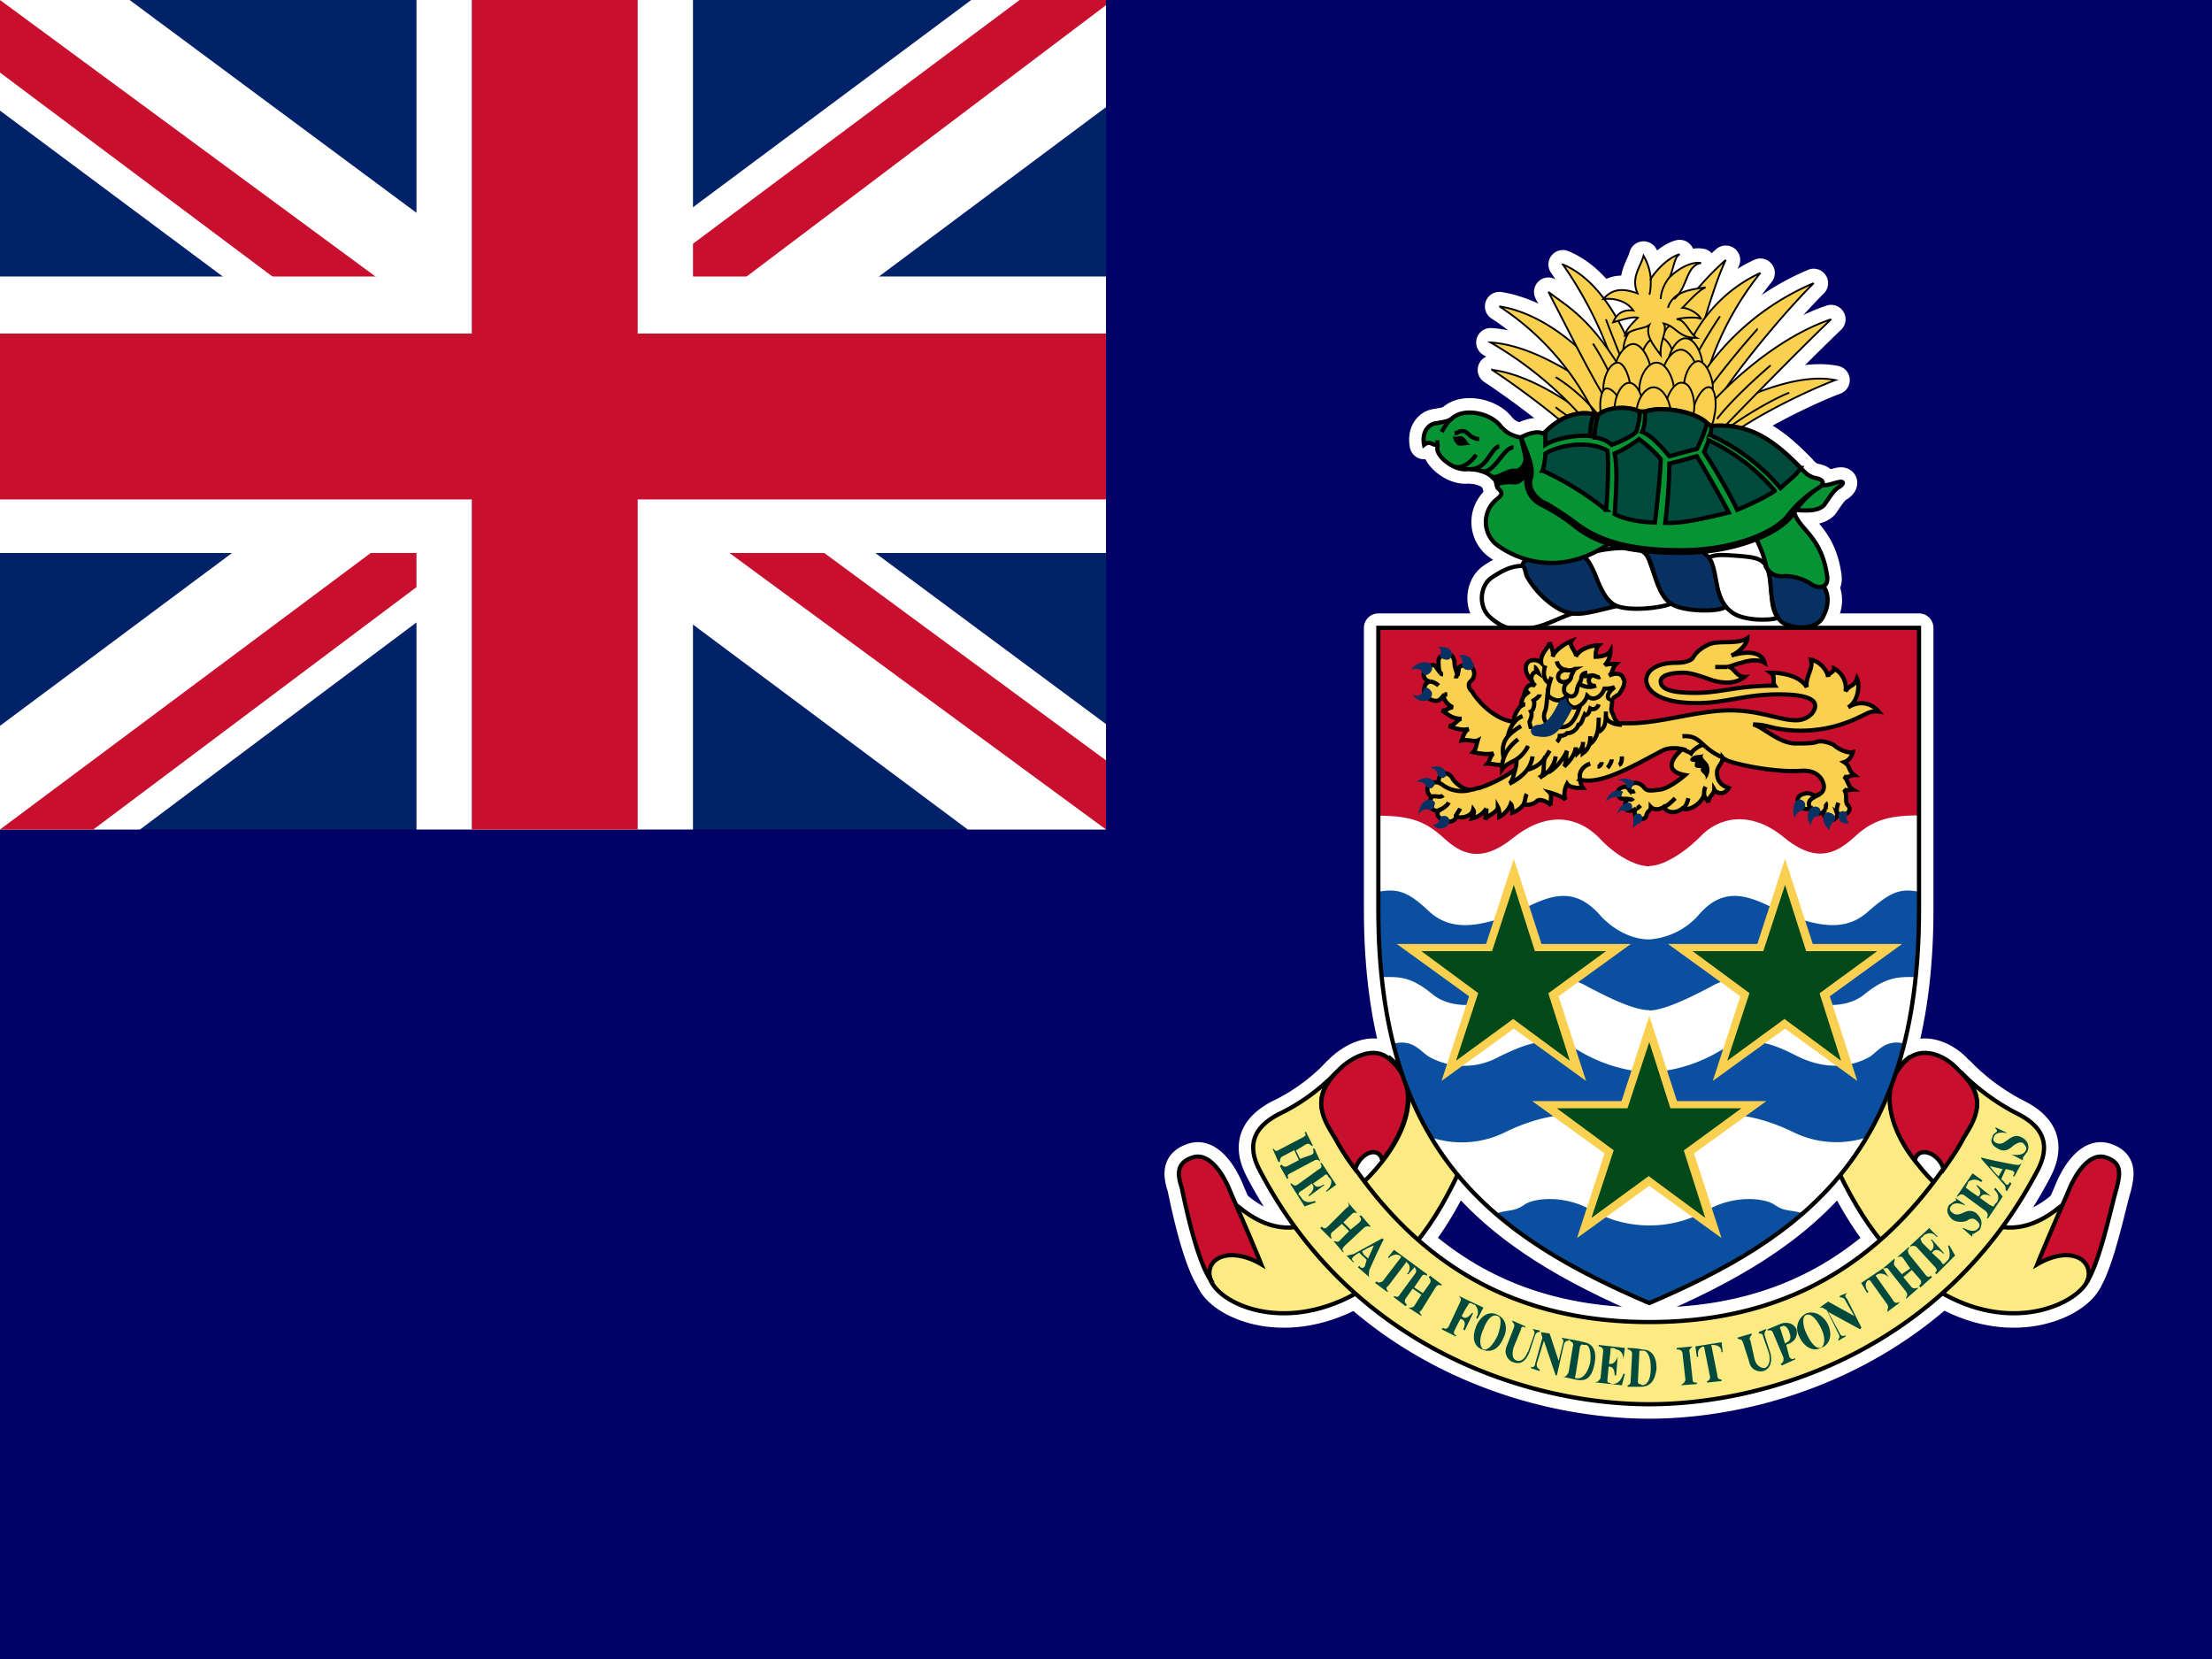 <svg xmlns="http://www.w3.org/2000/svg" xmlns:xlink="http://www.w3.org/1999/xlink" id="flag-icons-ky" viewBox="0 0 640 480">
  <path fill="#006" d="M0 0h640v480H0z"/>
  <path fill="#012169" d="M0 0h320v240H0z"/>
  <path fill="#fff" d="m37.5 0 122 90.5L281 0h39v31l-120 89.5 120 89V240h-40l-120-89.5L40.5 240H0v-30l119.5-89L0 32V0z"/>
  <path fill="#c8102e" d="M212 140.5 320 220v20l-135.5-99.5zm-92 10 3 17.5-96 72H0zM320 0v1.5l-124.5 94 1-22L295 0zM0 0l119.5 88h-30L0 21z"/>
  <path fill="#fff" d="M120.5 0v240h80V0zM0 80v80h320V80z"/>
  <path fill="#c8102e" d="M0 96.5v48h320v-48zM136.5 0v240h48V0z"/>
  <g stroke="#fff" stroke-linejoin="round" stroke-width="9.6" transform="translate(-306.8 -21.2)scale(.871)">
    <use xlink:href="#ky-a" width="100%" height="100%"/>
    <use xlink:href="#ky-b" width="100%" height="100%"/>
    <use xlink:href="#ky-c" width="100%" height="100%"/>
    <use xlink:href="#ky-d" width="100%" height="100%"/>
    <use xlink:href="#ky-e" width="100%" height="100%"/>
    <use xlink:href="#ky-f" width="100%" height="100%"/>
    <use xlink:href="#ky-g" width="100%" height="100%"/>
  </g>
  <g stroke="#000" stroke-width="1.4" transform="translate(-306.8 -21.2)scale(.871)">
    <g id="ky-b" fill="#fcea83">
      <path d="M754.4 449.6c2.9 7.6 23.5 17.7 47.5 4.8 16.3-9.2 26.8-22 36.9-45 2.8-5.8 4.3-13-2.4-17.3-5.3-3.9-14-8.2-17.8-12-1.9-2-3.8-3.4-5.2-4.8 1 1 1.9 1.9 2.8 3.3 9.6 11.5-.4 28.3-11 38.4-7.7 7.2-21.5 24.9-41.7 8.1-4.3-3.8-14.4 12-9 24.5zm291.4 0c-3.4 7.6-24 17.7-47.5 4.8-16.2-9.2-26.8-22-37.3-45-2.4-5.8-3.9-13 2.8-17.3 5.3-3.9 14-8.2 17.8-12 1.9-2 3.3-3.4 5.2-4.8-1 1-1.9 1.9-2.8 3.3-9.6 11.5.4 28.3 10.5 38.4 7.7 7.2 22 24.9 42.2 8.1 4.3-3.8 13.9 12 9 24.5z"/>
      <path d="M900.1 490.8c38.3 0 97.3-17.3 129-77.7 5.2-10 0-15.3-6.3-18.6a73 73 0 0 1-19.2-14c7.7 7.7 6.2 13 1 21.6-24.5 40.8-58 61.4-104.5 61.4s-80-20.6-104.5-61.4c-5.2-8.6-6.7-13.9.5-21.5a66 66 0 0 1-19.2 13.9c-6.2 3.3-11.5 8.6-6.2 18.6 31.6 60.4 91 77.7 129.4 77.7z"/>
    </g>
    <path id="ky-c" fill="#c8102e" d="M811.4 409.8c-1-4.8-7.1-2.9-9 2.9a68.4 68.4 0 0 1-6.8-10.6c-5.7-8.6-6.7-14.4 1.5-22.5 3.8-3.8 11.5-8.2 16.7-3.4 11 9.1 5.3 24-2.4 33.6zm176.9 0c1-4.8 7.7-2.9 9.6 2.9 2.4-3.4 4.8-6.7 6.7-10.6 5.7-8.6 6.7-14.4-2-22.5-3.3-3.8-11-8.2-16.7-3.4-10.6 9.1-5.3 24 2.4 33.6zm-233.9 39.8c-4.8-7.2-8.6-26-9.6-30.7-1.4-4.3-1.9-8.2 3.4-10 5.3-2 10 4.7 12.4 10.5 2.4 5.7 6.3 14.3 10.6 24.9-10.6-6.2-19.2-2-16.8 5.3zm291.4 0c4.3-7.2 8.1-26 9.6-30.7 1-4.3 1.9-8.2-3.4-10-5.3-2-10 4.7-12.4 10.5-2.4 5.7-6.3 14.3-10.6 24.9 10.6-6.2 18.7-2 16.8 5.3z"/>
    <g fill="#00493d" stroke="none">
      <path d="m782.2 406.4-3.8 2c-1 .4-1 1.4-1 1.9h-.5L775 406h.5c0 .4.5 1 1.4.4l8.2-4.3c1-.5 1-1 .5-1.4l.4-.5 2.4 4.8h-.4c-.5-.5-1-1-2-.5l-3.3 2 1.4 2.8 3.9-1.4c1-.5.4-1.5.4-2h.5l2 4.4c-.5-.5-1-1-2-.5l-8.1 4.3c-1 .5-1 1-.5 1.4l-.5.5-2.4-4.3.5-.5c.5.5 1 1 2 .5l3.8-2zm8.2 6.3c1-.5 1-1 .4-2h.5l4.8 7.2-3.3 2.4v-.4c1.9-1.5 1.9-3.4 1.4-3.9s-1-1-1-1.4c-.4 0-.4-.5-1.4.5l-3.4 2.4c.5.4 1 1.9 3.4.4h.5l-5.3 3.9v-.5c2.4-2 1.4-3.4 1-3.8l-3.4 2.4c-1 .4-1 1-1 1.4.5 0 .5.5 1 1 .5 1 2 1.9 4.3 1l.5.4-3.8 1.4-4.8-7.6h.5c.4.4 1 1 1.9.4zm7.6 18.2-3.3 2.8c-.5.5-.5 1.5 0 2h-.5l-3.4-3.4.5-.5c.5.5 1 1 2 0l6.2-6.2c1-.5 1-1 .4-2l3.4 4c-.5-.6-1.4-.6-2 0l-2.8 2.8 2.4 2.4 2.9-2.4c1-1 .5-1.4 0-2l.5-.4 3.3 3.8h-.5c-.4 0-1-.4-1.9.5l-6.2 5.8c-1 1-1 1.4-.5 1.9v.5l-3.3-3.9c.4 0 1.4.5 1.9 0l3.3-3.3zm7.2 10.1 1.5 1.4 1.9-4.3s-1.5.4-3.9 1.9zl-.5.4-1-1c-.4.5-.9.5-1.4 1-1.4 1-1 1.5-.4 2v.4l-2.4-2.4h.4l2-.5 9.5-5.2.5.4s-.5.5-4.8 10.1c0 1-.4 1.4 0 2.4l-3.8-3.3.5-.5c.5 1 1.4 1 1.9 0 0-.5.5-1.5.5-2l-1.5-1.4.5-.5zm3.8 9.5.5-.5c.5.5 1 .5 2 0l6.2-8.1-.5-.5c-1-.5-2.4-.5-3.8 1v-.5l1.9-2.4 7.2 5.3-2.4 2.8h-.5c1.4-1.4 1-3.3 0-3.8v-.5l-6.2 8.2c-1 .5-.5 1.4 0 1.9h-.5z"/>
      <path d="m821.5 452.4-2.4 3.4c-.5 1 0 1.4.5 2l-.5.4-3.8-2.9v-.5c1 .5 1.4.5 1.9-.4l5.3-7.2c.4-1 0-1.5-.5-2l.5-.4 3.8 2.8v.5c-1-.5-1.4-.5-2 .5L822 452l2.9 1.9 2.4-3.4c.4-1 0-1.4-.5-1.9l.5-.5 3.8 2.9v.5c-.5-.5-1.4-.5-2 .5l-4.7 7.6c-1 .5-.5 1 0 1.5v.4l-4.3-2.8h.5c.4 0 1 0 1.4-.5l2.4-3.8zm9.6 13.5.5-.5c.5.5 1.4.5 1.9-.5l3.8-8.1c.5-1 0-1.5-.5-2l8.2 3.9-2 3.8-.4-.5c1.4-1.9 0-3.8-.5-4.3-.5 0-1-.5-1.4-.5-.5 0-.5 0-1 1-.5.5-1.9 3.3-1.9 3.3.5.5 1.4 1.5 3.4-1h.4l-2.8 5.8-.5-.4c1.4-3-.5-3.4-1-3.4l-1.9 3.8c-.5 1 0 1.5.5 1.5v.5zm13.9 6.7c-1.4-1-1.4-3.9 0-6.7 1-3 2.9-5.3 4.8-4.4 1.4.5 1 3.4 0 6.3-1.5 3.3-3.4 5.2-4.8 4.8h-.5c3.4 1.4 5.8-.5 7.2-3.9 1.4-2.8 1-6.2-2-7.6-2.8-1.5-5.7.4-7.1 3.8-1.4 3.4-1 6.7 2 7.7zm14.8.9 2-5.7c.4-1 0-1.5-.5-2l2.4.5v.5c-.5 0-1 0-1.5 1l-1.9 5.7c-1 2.4-2.4 4.3-5.2 3.4-2-.5-3.4-2.9-2.4-5.3l2.4-6.2c.4-1 0-1.5-.5-2v-.4l4.3 1.9v.5c-.5-.5-1.4-.5-1.4.5L855 472c-.5 1.9-.5 3.8 1 4.3 1.4.5 2.8-.5 3.7-2.9zm4.4-6.2c0-.5 0-.5-.5-.5l3.3.5 3 9.1 1.4-5.8c.4-1 0-1.4-.5-1.9l2.8.5-.4.5c-.5 0-1 0-1.5 1l-2.4 10.5h-.4l-3.9-11.5-2.4 7.7c0 1.4.5 1.4 1 1.9v.5l-2.9-1v-.5c.5.5 1.4 0 1.4-1l2.4-8.6zm16.3 9.6c-1 4.3-3 5.3-3.9 5.3h-1s-.4-.5 0-1l1.5-9.6c.5-.5.5-1 1-.5h1c.9 0 1.8 2 1.4 5.8l1.4.5c1-4.8-1-6.8-3.4-7.2-1.9-.5-4.8-1-4.8-1v.5c.5.5 1.5.5 1 2l-1.4 8.5c-.5 1-1 1.5-1.5 1.5h-.4l4.7 1c2.4.4 4.8 0 5.8-5.3zm4.3-3.9c0-1-1-1.4-1.5-1.4v-.5l8.7 1-.5 3.8c0-2.4-1.5-3.3-2.4-3.3-.5-.5-1-.5-1.5-.5-.4 0-.4 0-.4 1.4l-.5 3.9c.5 0 1.9.4 2.9-2.4l-.5 6.2h-.5c0-2.9-1.4-2.9-2-2.9l-.4 4.3c0 1 0 1 .5 1l1 .5c1.4 0 2.8-.5 3.8-3.4h.5l-1 3.8-9.1-1c1 0 1.4-.4 2-1.3zm15.8 5.8c0 4.3-1.5 5.7-2.9 5.7-.5-.4-.5-.4-1-.4l-.4-.5.5-10c0-.6 0-.6.4-.6h1c1 0 2.4 1.5 2.4 5.8h1.9c0-4.8-2.4-6.2-4.8-6.2-2-.5-4.8-.5-4.8-.5v.5c.5 0 1.5.4 1.5 1.4l-.5 9.1c0 1-.5 1.4-1 1.4v.5h4.3c2.4 0 4.8-1 5.3-6.2h-2zm13.9 3.8c0 1 .5 1 1.4 1v.5l-5.3.4c.5-.4 1.5-1 1.5-1.9l-1-9c-.5-1-1-1-1.9-1v-.5l5.3-.5c-.5.5-1.5 1-1 2zm4.8 1v-.5c.5 0 1-.5 1-1.4l-2-10h-.5c-1 .4-1.9 1.3-1.4 3.3h-.5l-.5-3.4 8.7-1.4.4 3.3h-.4c0-1.9-1.5-2.4-3-2.4h-.4l2 10c0 1 .4 1.5 1.4 1.5v.5zm20.6-9.6-2-5.7c0-1-.9-1-1.4-1v-.5l2.4-1v.5c-.5.5-.5.5-.5 1.5l2 6.2c.4 2 .4 4.8-2.4 5.8-2 .4-4.3-.5-4.8-3.4l-2-6.2c-.4-1-.9-1-1.4-1l-.5-.5 4.8-1.4v.5c-.4.5-1 1-.4 1.9l1.4 6.2c.5 2 2 2.9 3.3 2.9 1.5-.5 2-2.4 1.5-4.8m5.3-3.4c2.3-1 1.9-2.3 1.4-3.8-.5-1.4-1.4-2.4-2.4-1.9-.5 0-1 .5-.5 1zl.4.5 1 3.9c.5 1 1.4 1 2 .4v.5l-4.4 2-.5-.5c1-.5 1-1 1-2l-3.4-8.1c-.5-1.4-1-1-1.9-1v-.4l4.8-2c2-.4 3.8 0 4.8 2 .5 2.4-.5 3.8-2.4 4.8-.5 0-1 .4-1 .4z"/>
      <path d="M957.1 472c-1.4.6-3.3-1.4-4.8-4.7-1.4-2.9-1.4-5.8 0-6.2 1.5-.5 3.4 1.4 4.8 4.3 1.5 2.9 1.5 5.7 0 6.7 3-1 3.9-4.3 2.4-7.7-1.4-2.9-4.3-4.8-7.2-3.8a5.6 5.6 0 0 0-2.4 7.7c1.5 3.3 4.4 5.2 7.2 3.8zm.5-13.3h-.9l2.8-2 8.7 4.8-3-5.2c-.4-1-1.4-1-1.8-1v-.5l2.4-1c-.5.6-1 1 0 2l4.8 9.6-.5.5-10.6-5.8 3.9 7.2c.4 1 1.4 1 1.9.5v.5l-2.4 1.4v-.5c.5-.5.5-1 0-1.9l-3.8-7.7zm21.6 1.4v-.5c0-.5.5-1 0-1.9l-5.8-8.1h-.5c-1 .4-1.4 2.4 0 3.8l-.4.5-2-3.4 7.2-4.8 2 3c-1.5-1.5-3-1.5-3.9-1l-.5.4 5.8 8.2c.5 1 1.4 1 2 .5v.4z"/>
      <path d="m984.5 448.6 2.8 3.4c.5.4 1.5.4 2 0v.4l-3.9 3.4v-.5c.5-.5.5-1 0-1.9l-5.7-7.2c-.5-1-1-.5-2-.5l3.9-3.3v.5c0 .4-.5 1 0 1.9l2.4 2.8 2.8-1.9-2.3-3.3c-.5-1-1.5-.5-2-.5l3.9-3.4v.5c-.5.5-.5 1 0 2l5.7 7.1c.5.5 1 .5 1.5 0l.4.5-3.8 3.4-.5-.5c.5-.5 1-1 .5-2l-2.9-3.3zm4.3-10.1c-.5-.4-1.5-.4-2 0v-.4l6.3-5.8 2.9 2.9h-.5c-1.5-2-3.4-1-4.3-.5 0 .5-.5.5-1 1 0 0 0 .4.5 1.4l2.9 2.9c.4-.5 1.9-1.5 0-3.9h.4l3.9 4.4v.4c-2.4-2.4-3.4-1-3.9-.4l3 2.8c.4 1 .9 1 .9 1l1.4-1.4c.5-.5 1-2 0-4.8h.5l1.9 3.3-6.2 6.2-.5-.4c.5-.5 1-1 0-2zm11.5-13.4c-.5.5-.5 1.5.4 2 1 .9 2 .9 3.9 0 1-.5 2.8-1 4.3.4 2.4 2.4 1.4 4.3 1 5.3-.5.5-1.5 1-2 1.4-.5 0-.5 0-.5.5v.5l-3.3-2.9h.5c1.9 1 3.8 1.4 4.8 0 1-1 0-2-.5-2.4-1-1-2-1-3.4 0-1.4.5-3.3.5-4.8-.5-1.9-1.9-1.9-3.3-1-4.8l2-1.4c.5 0 .5 0 0-1l3.4 2.4h-.5c-2.4-1-3.9-.4-4.3.5m4.3-3.8c-1-.5-1.5 0-2 .5h-.4l5.3-7.7 3.3 2.4-.5.5a3.3 3.3 0 0 0-4.3 0c0 .5-.5 1-.5 1.4-.4 0-.4.5.5 1 .5.5 3.4 2.4 3.4 2.4.5-.5 1.4-1.5-.5-3.4v-.5l4.8 3.9c-2.9-1.5-3.4 0-3.8.4l3.3 2.4c1 .5 1.4.5 1.4.5 0-.5.5-1 1-1.4.5-1 1-2.4-1-4.3l.5-.5 2.4 2.9-4.8 7.2h-.5c.5-1 .5-1.5-.4-2.4zm12.9-8.6-1.4 2.4c-2-2-2.9-3.4-2.9-3.4zh1c.5 0 1.4.4 1.9.4 1.4.5 1 1 .5 2h.5l2.4-4.4c-1 1-1.5.5-2.4.5-10.1-1.9-11-2.4-11-2.4v.5l7.6 8.6c.5.5.5 1.5.5 2h.5l1.4-2.4-.5-.5c-.5 1-1 1.4-1.9 0l-1-1 1.5-3.3zm-2.9-10.6c-.4.5-.4 1.5 1 2 1.4.4 2 0 3.4-1s2.8-2 4.7-1c3 1.5 2.4 3.9 2 4.8l-1.5 2v.9l-3.8-2c2.4.5 4.3 0 4.8-1.4.5-1-.5-1.9-1-2.4-1-.4-1.9 0-3.3 1-1.5 1.4-3 2-4.8 1-2-1-2.9-2.4-2-3.9 0-1 1-1.4 1.5-1.9 0-.5 0-.5-.5-1v-.4l3.9 1.9h-.5c-2.4-.5-3.9.5-3.9 1.4"/>
    </g>
  </g>
  <g stroke="#000" stroke-width="1.4" transform="translate(-306.8 -21.2)scale(.871)">
    <g id="ky-d" fill="#073163">
      <path fill="#fff" d="M863.2 232.5c-6.2 1.4-10.5 1.9-16.3-3.4-3.8-3.8-2.9-10.5 1-13 4.3-2.8 8.1-4.7 13.4-3.3 5.3 1.5 19.2 14.4 15.8 14.9-3.4 0-8.6 3.3-13.9 4.8zm14.8-23c2-1.5 4.4-2.4 10.6-3 5.8-.4 10-.4 11.5 4 2 5.2 3.4 11.4 7.2 14.3-2.4 1.4-14.4 2.9-18.7.5-5.7-2.9-7.2-14-10.5-15.8zm41.3.5c1.9-1.5 4.3-1.5 10.5-1s8.6 1 10 5.3c1.5 4.8 0 11 3 15.3-3 1-12.5 1-15.9-2.4-5.2-3.8-4.8-14.9-7.6-17.3z"/>
      <path d="M948 212.8c-4.3-1-7.2-1.4-9 0 2.3 2.9.4 14.4 5.2 18.2 3.3 2.4 12 3 13.9-2.4 2.4-4.8 2.4-12-10-15.8zm-49.3-4.8c1.4-1.4 4.3-1.9 10-1.9 6.3 0 10 1 12 4.8 2 4.8 1.4 11 4.8 14.9-1.4 1.9-14.4 1.9-18.2-1-5.3-3.4-5.8-14.4-8.6-16.8zm-40.7 4.3c0-2.4 3.3-2.8 12-3.3 8.5-1 9-.5 11.9 5.7 1.4 3.4 3.3 9.1 7.2 11-10.6 2.5-14 3.9-19.7.5a29.2 29.2 0 0 1-10-10.5c-.5-1.4-.5-2.9-1.5-3.4z"/>
    </g>
    <g fill="#f9d050" stroke-width=".6">
      <g id="ky-f">
        <path d="M881 163.5c-10.1-7.7-22.1-14.9-33.1-16.3a280 280 0 0 1 32.6 25.4"/>
        <path d="M886.7 156.3c-12-8.2-25.9-17.3-39.3-18.2a124 124 0 0 1 33 27.8m21.6-23a93 93 0 0 1 23.5-32.2c-4.8 10.1-10 30.7-12.5 38.9"/>
        <path d="M912.6 140.5A48.4 48.4 0 0 1 937 115a101.2 101.2 0 0 0-18.2 35"/>
        <path d="M916.9 150a84.5 84.5 0 0 1 37.8-31.6c-12 12-29.7 34-34 42.7m2.9-.5c8.6-4.8 25.9-12.5 38.3-10-7.6 2.8-30.6 13.3-40.7 23"/>
        <path d="M921.7 157.2c8.1-8.6 23-21.5 38.8-26.8-11.5 11-36 36-39.3 39.8M898.7 152c-5.8-17.8-14.4-34.5-27.3-39.8a130.9 130.9 0 0 1 21 48.9m-4.8-9.6c-9.5-11.5-22.5-23-37.3-25.4a90.1 90.1 0 0 1 33 38.8"/>
        <path d="M893 151c-12-21.6-21.2-25.4-26.4-29.7 4.3 8.1 14.8 29.7 21 38.8"/>
        <path fill="none" d="M869 149.6a57.7 57.7 0 0 1 17.2 16.7"/>
        <path d="M869 159.6c2.8 2.4 8.1 5.3 12.9 9.6m44.1-2.4c4.8-3.8 15.3-10 20.6-12m-24 8.7c4.8-6.3 14.4-14.9 17.8-17.8m-4.4-12a286.9 286.9 0 0 0-18.2 22.6m5.8-26.9a157 157 0 0 0-12 21.1m-25.9-20.1c2.9 7.7 8.2 20.6 10 25.9m-14.3-17.8c2 3 5.8 9.6 7.2 14.4"/>
      </g>
      <g id="ky-g">
        <path d="M897.7 136.1c0-4.3 2.9-9 5.8-9 3.3 0 5.7 5.7 5.7 9 0 3.9-2.9 7.2-5.7 7.2-3 0-5.8-2.8-5.8-7.2z"/>
        <path d="M891.5 140c.5-4.8 3.8-8.6 6.7-8.2 2.9.5 4.3 6.3 3.8 9.6-.5 3.8-3.8 6.7-6.2 6.2-2.4 0-4.8-3.3-4.3-7.6zm12.9 1.4c-1-4.3 1-9 3.9-9.6 2.8-.4 5.7 4.3 6.2 8.2 1 3.8-1.5 7.6-3.9 7.6-2.3.5-5.7-1.9-6.2-6.2z"/>
        <path d="M897.2 145.2c0-4.7 2.9-9 5.8-9 3.3 0 5.7 5.2 5.7 9 0 3.9-2.8 7.2-5.7 7.2-2.9 0-5.8-2.8-5.8-7.2z"/>
        <path d="M888.6 147.6c0-4.3 3.4-9 6.2-9 3 0 5.8 5.7 5.8 9 0 3.9-3.4 7.2-5.8 7.2-2.8 0-6.2-2.8-6.2-7.2zm17.7-1.9c0-4.3 3-9 5.8-9 3.3 0 5.7 5.7 5.7 9 0 3.9-2.8 7.2-5.7 7.2-2.9 0-5.8-2.9-5.8-7.2z"/>
        <path d="M904.4 149.6c0-4.8 3.4-9.1 6.2-9.1 3 0 5.8 5.2 5.8 9 0 3.9-2.9 7.3-5.8 7.3-2.8 0-6.2-3-6.2-7.2z"/>
        <path d="M896.8 153.9c0-4.8 2.8-9.1 5.7-9.1 3.4 0 5.8 5.7 5.8 9 0 4-3 7.3-5.8 7.3-2.9 0-5.8-3-5.8-7.2zm-12 0c0-4.8 2.4-9.1 4.8-9.1s4.3 5.7 4.3 9c0 4-2.4 7.3-4.3 7.3-2.4 0-4.8-3-4.8-7.2zm26.8-.9c0-4.4 2.4-8.7 4.8-8.7s4.8 5.3 4.8 8.6c0 4.3-2.9 7.2-4.8 7.2-2.4 0-4.8-2.9-4.8-7.2z"/>
        <path d="M914.5 161c1-4.7 3.8-8.6 5.7-8 2 .4 2.4 6.1 1.5 9.5-.5 4.3-3.4 6.7-5.3 6.2-2-.4-2.9-3.8-2-7.6z"/>
        <path d="M905.4 159.6c.5-4.3 3.3-8.6 5.7-8.1 2.9 0 4.3 5.7 3.9 9-.5 4.4-3 7.3-5.3 6.8-2.4 0-4.8-3.4-4.3-7.7zM892 161c-1.5-4.7-4.4-8-6.3-7.6-1.9.5-2.4 6.2-1.4 9.6 1 3.8 3.8 6.2 5.7 5.7 1.5-.4 3-3.8 2-7.6z"/>
        <path d="M888.6 160.1c0-4.3 2.4-8.6 4.8-8.6 2.9 0 4.8 5.3 4.8 8.6 0 4.3-2.4 7.2-4.8 7.2-2 0-4.8-2.9-4.8-7.2z"/>
        <path d="M895.8 162c0-4.8 2.9-9 5.7-9 3.4 0 5.8 5.2 5.8 9 0 3.9-2.9 7.2-5.8 7.2-2.8 0-5.7-2.9-5.7-7.2zm2.4-52.7c-1 3.8-4.3 7.2-2 12.5-4.2-1.5-8-2-11.4 1.9 4.3-.5 8.1 1 10 3.8-3.8-.5-5.7 1.5-6.7 3.9 3.4-1 6.7-2 8.2-1.5-1.5 1.5-3.9 3.8-4.3 5.8 2.8-2.4 6.2-2 8.1-3.4-1.4 3.4 1.4 6.7 3.8 10-.4-4.7 2.4-8 1-10.5 4.3 1 4.8 4.8 11 4.8-2.4-1.4-3.8-6.2-6.7-6.2 1.4-.5 7.2-1 8.2 0-1-2-4.4-3.8-6.3-3.8 2-2 5.3-5.8 7.7-6.8-3.4.5-8.6 1-10.5 3.9 4.7-3.9 3.8-11 9-12-2.8-.5-7.1 1.4-10.5 4.8 1.5-2.9 1.5-6.7 3.4-7.7-3.9 1-8.2 5.8-9.6 8.2a18 18 0 0 0-2.4-7.7z"/>
        <path d="M900.6 117c0 1.4 0 4.3-.5 5.2m6.7-5.7c-1 1-2.9 4.3-2.9 7.2"/>
        <path fill="none" d="M909.7 122.2a7.6 7.6 0 0 0-3.4 4.4"/>
      </g>
    </g>
    <g id="ky-e" fill="#059334">
      <path d="M858.9 169.7c-3.4 0-6.2-1.4-8.2-3.8-3.3-4.4-12.4-6.3-16.3-2.4-1.4 1-3.3 1-4.7 1.4-2.4 0-5.3 2.4-4.4 7.2 2-1.5 2.4 0 3.9 0 1-.5.5.5.5 1.4 0 2.4 5.2 7.2 10 6.7 5.3 0 7.7 2 8.6 3 1.5 1.3.5.9 1.5 3.3 1.4 1.4 1.9 1.9-.5 3.8a9.7 9.7 0 0 0 0 14.9c6.2 4.7 22 12 39.8-2 17.2-13.4 44-5.7 46-1 2.4 4.9 3.3 7.7 3.8 10.1.5 2 2.9 3.9 6.3 3.4 3.3 0 7.1 1.4 9 2.9 2.5 1.4 5.8 1 4.9-3.4-2-13.4-10.1-15.3-11-21.5 4.7.4 8 .4 10-1.5 1.4-1.9 3.3-5.3 5.3-6.2 1.4-1 1.4-2-.5-1.5-2.4.5-3.8 1.5-8.2 1-22-2.4-83.8-19.2-95.8-15.8z"/>
      <path fill="#000001" d="M956.7 186a34.8 34.8 0 0 0-9.2 9.6c-4.7 6.2-19.1 12.4-36.9 12.4-17.2 0-27.7-2.8-35.4-9a60.6 60.6 0 0 0-10.6-6.8c-5.2-2.4-6.2-7.7-4.8-12-1.4 2.4-2.3 4.8-5.2 4.3-2 0-5.8 0-4.8 2-.5-1-.5-2.4-1-3l-1-.9c1.5 1 4.9-1.9 7.3-1.9 1.9.5 4.3-1.9 3.8-4.8l-1.4-6.2c3.8-2 54.1 7.2 64.2 8.1 10 .5 38.8 4.8 35 8.2z"/>
      <path d="M865.6 167.8c4.8-4.8 10.5-7.2 16.3-5.8h1.4c3-2.4 9.6-2.9 13.5-1h1.9c5.7-1.9 16.7 0 20.6 3.9l1.4 1c13-1 20.6 4.7 29.7 13.9 1 1 2.4 2.8 4.8 3.3 2.9.5 3.4 2 1 3.4a37.8 37.8 0 0 0-10 9c-4.4 5.8-18.3 11.6-35.6 11.6-16.7 0-26.8-3-34.5-8.7-4.3-3.3-7.6-5.2-10-6.7-2.9-1-6.7-4.8-5.3-8.6 1-3.8-1.4-8.6-3.3-13.4 1.4-1 5.2-2.4 7.1-1.4z"/>
      <g fill="#00493d">
        <path d="M950.4 179.8c-9-9.2-16.7-14.9-29.7-14 0 .5 0 2-.5 3a66.3 66.3 0 0 1 23.5 17.7c2-2 5.3-4.3 6.7-6.7zm-31.1-14.9c-3.9-3.8-14.9-5.8-20.6-3.8 0 1.9 0 4.8-1 6.7 3.4 1.4 6.2 4.8 9.1 8.1 2-.5 6.7-1.9 9.1-2.4a44 44 0 0 0 3.4-8.6zm-22.5-3.9c-3.9-1.9-10.6-1.4-13.5 1-1 2-1.4 5.8-1.4 7.7 2 0 4.8 1.4 5.7 2.4 3-1 6.8-2.9 8.2-4.3.5-2 1.4-4.8 1-6.7zm-31.2 6.8c4.8-4.8 10.5-7.2 16.3-5.8-1 1.5-1.4 4.3-1.4 7.2-5.3-.5-12 1-14.9 2.9z"/>
        <path d="M941.8 187.4a64.2 64.2 0 0 0-22-16.8c0 .5-1 2.4-1.5 3.9 2.9 4.3 8.6 13.9 11 19.2 2.4-1 9.1-3.9 12.5-6.3zM905.4 198a179 179 0 0 0 1.4-19.7c2.4-.5 7.2-1.9 9.1-2.4 2.4 3.9 8.2 14 10.6 18.7-5.8 1.4-15.4 3.8-21.1 3.4zm-16.8-23c2.4-1 5.8-3 8.1-4.8 2 1.4 5.8 4.8 7.2 6.7 0 4.3-1.4 16.8-1.9 21-3.8 0-10-.9-13.4-2.8.5-7.2 1-15.3 0-20.1zm-24 5.7c.5-1 1-4.3 1-5.7 3.8-2.4 13.4-4.8 20.6-1 .5 4.8 0 16.8-.5 19.7a96.4 96.4 0 0 0-21-13z"/>
      </g>
      <g fill="none">
        <path fill="#000001" stroke="none" d="M840.7 172c-1 0-1.5-2.8-3.4-2.8-.5 0-1.9.5-2.4 0 0 1 .5 2 1 2.4.5 1.4 2.9.5 4.8.5z"/>
        <path d="M840.7 180.2c5.7 0 6.7-7.2 9.6-7.6m-6.3 8.1c4.3 2 7.7-8.1 11-7.7m-19.6-4.7c1.4 0 2.4-2 4.8.4 1 1 2.4 1.5 3.4 1.5m-1 5.2c-2 3-5.3 4.8-7.2 3.9m-1-15.8c-1.4 1-2.3 2.8-3.3 4.3m-1.4 2.8v2.4"/>
      </g>
    </g>
  </g>
  <g stroke-width="1.4" transform="translate(-306.8 -21.2)scale(.871)">
    <path id="ky-a" fill="#fff" d="M989.7 233v93.4c0 81-38.3 108.8-89.6 130.8-51.3-22-90-49.8-90-130.8v-93.5h179.6z"/>
    <path fill="#c8102e" d="M900.1 312c4.3 0 11-3.8 16.8-9.6 6.2-6.7 16.8-9 27.8 0 11 9.1 17.7 5.3 23.5 0 5.7-5.2 10.5-7.2 21.5-7.2V233H810v62.3c11 0 15.8 2 21.6 7.2 5.7 5.3 12.4 9.1 23.5 0 11.5-9 21.5-6.7 28.2 0 5.3 5.8 12 9.6 16.8 9.6z"/>
    <path fill="#0b50a0" d="M900.1 360c5.8 0 17.3-6.3 20.1-7.7 10.6-6.3 18.2-.5 24.5 2.4 6.7 2.8 19.1 6.2 26.8 0 7.7-6.3 12-5.8 17.3-5.8 1-7.2 1-14.4 1-22.5v-5.8c-6.8-1.4-10.1.5-17.3 6.8-7.2 6.2-15.4 4.8-26 1-10-4.4-20-12-30.1 0a24.2 24.2 0 0 1-16.3 8c-7.2 0-13.4-4.7-16.3-8-10.5-12-20.1-4.4-30.2 0-10.5 3.8-19.2 5.2-26.3-1-6.7-6.3-10.1-8.2-17.3-6.8v5.8c0 8.1.5 15.3 1.4 22.5 5.3 0 9.2-.5 16.8 5.8 7.7 6.2 20.6 2.8 26.9 0 6.7-2.9 14.3-8.7 24.9-2.4 2.9 1.4 13.9 7.6 20.1 7.6zm0 20.6a51 51 0 0 0 23.5-7.2c9.6-5.3 16.3-3 25.9 1.9 10 4.8 18.2 3.3 24 0 2.8-2 5.2-5.8 11.4-4.3-2.8 12-7.2 22.5-12.4 31.1a32.5 32.5 0 0 1-25-1.9c-10-4.8-22.5-7.7-29.2-3.4a36 36 0 0 1-18.2 5.8c-5.3 0-12-2-18.2-5.8-6.7-4.3-19.2-1.4-29.2 3.4a32.5 32.5 0 0 1-25 2c-5.2-8.7-9.5-19.3-12.4-31.2 6.2-1.5 8.6 2.4 11.5 4.3a23.9 23.9 0 0 0 23.5 0c10-4.8 16.7-7.2 26.3-2a51 51 0 0 0 23.5 7.3m0 76.6a191.9 191.9 0 0 0 51.3-29.7c-3.9-1.4-6.2-.5-9.6-2.9-3.4-2.4-13.4-3.3-22 1.5a39 39 0 0 1-39.3 0c-8.7-4.8-18.7-3.9-22-1.5-3.4 2.4-5.8 1.5-9.7 3a184.7 184.7 0 0 0 51.3 29.6"/>
    <g stroke="#000">
      <path fill="#f9d050" d="M887.6 256.4c.5 1-.4 3.4 0 4.3 1 2 1 3 2.4 3.9h3.4c10.5 0 23-4.3 33.5-4.3 10.1 0 16.3 3.3 22 3.3 3.4 0 6.3-2.4 6.3-4.8s-3.8-3.8-12-3.8c-11.5 0-17.7 2.9-27.3 2.9-14.4 0-16.8-5.3-16.8-7.7 0-2.4 2.4-5.7 10.1-5.7 2.4 0 4.3-.5 5.3-1.5.5-1 1.9-2.9 4.8-4.3 3.3-2 10 0 13.4-2.4 0 2-2.9 4.8-5.3 5.8 4.8-1.5 10-1.5 11 2.4-2.4-1.5-6.2-.5-7.6 0-2 .4-2.9 1-4.8 1.4 1.9-.5 2.9 3.3 5.7 3.3-2.8 2.4-7.6 2.4-12.4.5-1.5-.5-5.3-1.9-7.7-1.9-4.8 0-7.7 1-7.7 2.9 0 2.4 3 3.8 11.5 3.8 8.7 0 13.5-2.4 26.4-2.4-1-1.4.5-2.9-1.4-4.3 4.8 0 10 1.4 12 4.8-.5-3.4 2.3-6.2 1.4-9.1 2.9.5 5.3 3.3 5.7 5.7 0-1.4 2-1.4 2-2.8a7.4 7.4 0 0 1 3.8 7.6c1.4-2.4 2.9-1.4 3.8-4.3 1 2 .5 7.7-2.9 9.6 3-2 7.2-2 10.1 1.4-2.9-.4-4.3 1-5.7 1.5A44.4 44.4 0 0 1 948 267c-7.6-.5-8.6-2-13.4-2 2.9.5 8.6 6.3 14 6.3 3.3 0 5.7 0 7.1-.5 1.4-.5 3.8 0 5.7 1 1.5 1.4 4.4 2.8 6.3 2.4-.5 1.9-1.5 2.8-2.9 3.3 2.4 1.5 1 2.4 3.4 4.3-1 0-2 1-3.4.5 1.4 1.4 1.4 3.4 2.9 4.3-.5 0-2 .5-2.9 0 1.4 2 0 4.3 1.4 5.3 1.5 2-1.4 4.3-3.8 2.4.5 1.4-1 2.9-2.4 2.4s-2.4-2-2-2.4c0-.5 0-.5.6-1-1 1.5-2.9 1.5-3.9 1-.4-.5-1-1-1-1.4-3.3 1-4.7-2-4.2-3.4.4-1.4 3.3-2 4.3-1.4 1 .4 1.9 1 2.9 0 1-.5 1.4-1.5 1.4-2.4 0-1.5-1.4-5.8-7.7-5.3-7.2.5-18.7-1.4-24.4-3.4-.5-.4-1-.4-1.5-1 0 2-1.9 3-1.9 4.9 0 2.4 1 4.3 3.9 5.2-1.5 2.4-3.9 2-4.8.5 0 1.5-2 2.4-2 4.3-.4-1-1-1.4-1.4-2.4-1.4 3.4-5.3 5.3-7.2 4.4-2.4 1.9-5.2 1.4-6.2-.5-1.4 1-3.4 1-4.3 0 0 1.4-1 1-1.5 2.9 0 1-1.9 1.4-2.8 1-1-.6-1.5-2.5-.5-3.4-1.4 1-2.9 1-3.8 0 0-1 0-2.4 1-3h.9c-1-.4-2.4 0-3.4-.4-1-1-1-2-.5-2.9.5-.5 2-1.4 3-.5l.4.5c0-1 .5-1.9 1-1.9 1-.5 2.3-.5 3.8 1 1 1.4 1.9 1.4 4.8 1 2.4 0 6.2-2.5 9-4.9-8-1.4-3.3-6.7-.9-8.6-1.9-.5-4.8-.5-6.7.5-10 5.3-20.6 11.5-27.3 9.6a6 6 0 0 0 1 2.8c-1.5 0-4.4 0-5.3-1.4-.5 1-1.4 3.4-.5 5.3-1-1-3.8-2-5.3-2.4 1 1 0 2.9.5 4.3-1.4-1.4-3.8-2.4-4.8-1.4s-2.9 1.4-4.3 1a7.5 7.5 0 0 1-3.8 2.8c0-1 0-2.4-.5-2.9-.5 1.5-2 3.4-3.8 4.3 0-1 0-2.4-.5-3.3 0 1.9-3.8 2.9-4.3 4.3.5-1.4.5-2.9.5-3.8a7.3 7.3 0 0 1-4.8 3.3c.4-1 1-2 .4-2.9-.4 2-3.3 3-5.7 2.4 0 1-2 2.4-4.3 1-1.5-.5-2.4-2-1.5-2.9-1.9 0-3.8-1.9-2.8-3.3 0-.5.4-1 .4-1.5-1.4-1-1.9-2.9-.4-4.3.4-.5 1.9-.5 2.8-.5 0-3.8 3.4-3.8 4.8-1 1 1.5 3.9 3.9 6.3 3.4 1 0 1.4-.5 2.4-.5a43 43 0 0 0 12-6.2c.4-1.4.4-2.4.4-3.3-1.9 1-3.8 1.9-4.8 3.3v-1.4c-1.4 0-3.8-.5-4.8-.5.5-.5 1-2.9 2-3.4-2.4.5-4.8 0-6.8-.4 1-1 1-2.4 1.5-3.9-1 .5-3.4-.4-5.3 0 .5-1.4 1-3.3 2.4-3.8-2 .5-4.3 0-6.7-1 2 0 2.9-2.4 4.3-2.4-3.8 0-4.8-1.9-6.7-2.8 1.4.4 2.4-1 3.8-1-1.4-.5-3.8-2.9-2.8-4.3-.5.5-1 1.4-2 2-1 .4-2.8 0-4.3-1.5-1-2-.5-4.3 1.5-4.8a2.3 2.3 0 0 1-1.5-3.9c.5-1 2.4-2.3 3.4-1l1.4 2c-.5-1-.5-2.9-.5-4.3.5-1.4 1.5-1.4 3-2 1.3 0 2.3 1.5 2.3 3 0 1.4.5 2.3 1 4.3l.4-2c0-1.9 2.4-1.4 3.9-1 1.4.6 1.9 3.4 0 4.9-1 1-.5 2.4.5 3.3 3.3 5.3 9 9.6 13.9 10.1 0-2 1-3.8 2.4-5.3 0-1 .4-2.4 1-3.3.4-2.9 1.8-4.3 3.7-3.4-.4-.5-1-1-1-1.4-1.4-1.5-2.8-3.9-1.8-5.8 1-1.9 3.8-1.4 4.8-.4-.5-3 2.8-5.3 2.8-6.8.5 1.5 1.5 3.4 1 4.8.5-1.9 3.8-4.3 6.2-5.2-1 1.4 2 3.8 1.5 5.2 1-2.4 4.8-3.8 7.6-3.8-1 1-1 2.9-1 3.8 1.5 0 4-.4 4.9-1.9 0 2-1 3.9-2 4.8.5-.5 2.4-.5 3.9-.5-1.5 1.5-1 3-2.4 3.9 1.9-1 4.3-1 4.8 1 1 1.4-.5 3.8-1.5 5.2-1 .5-1.9 1.4-2.4 1.4z"/>
      <g fill="none">
        <path d="M858 262.2c-3.4 1.4-4.4 4.8-4.9 6.7"/>
        <path d="M857.5 265.5c-4.8 3-6.8 5.3-5.8 10.6m8.1 3.9c3-1 4.8-2 7.2-6.3"/>
        <path d="M865.6 275.6c-1 2 0 5.3-1.4 6.7a8.8 8.8 0 0 0 4.8-6.7"/>
        <path d="M866.6 280.9c1.9-1 4.8-3.9 6.2-7.2-.5 1.4 0 3.8-1 5.3 2.4-2.4 3.4-3.9 3.9-6.3l.4 2c1-1 2-2 2-3.9m-.1 1.4v2.4c2-1.4 2.5-3.3 2.5-5.7"/>
        <path d="M880 271.8c2.9-2 3.3-4.8 3.3-9.1m0 4.8c2-1.5 2.4-2.4 2.4-6.8m-6.2-12.9c-1 0-2 .5-2 2 0 .9-1.4 2.3-1.4 3.8-.4 1.9-1.4 2.4-2.8 1.9-1.5-1-1.5-1-1.5-2.4 0-2 2.4-2.4 2.4-4.3.5-1 1-2.4 1.5-2.4-2.4 1.4-5.8.4-6.3-2.4"/>
        <path d="M883.8 249.2c-1 .5-2-1-3.3-.4-.5 0-2 .4-2.4 0"/>
        <path d="M877.1 251.6c.5.5 2.9 1.5 5.3.5-2 .5-3.4-1.9-1.5-3.3m-8.1-2c-2 0-3.4 1.5-2.9 3 .5 1.4 2.4 1.4 3.8.4m-4.3 20.6c.5-.5 1-1.4 1-2 1 0 2-.4 2.4-.9 1.9 0 3.3-1.4 3.8-2.8 1 0 1.5-2.4 2-3.4.4.5 1.4 0 1.9-2 1 .6 2.4 0 2.8-1.4m-19.6-3.3c0 .5-1 1.4-2 2 .5.9 0 3.3-.9 3.7.5 1 0 2.4-.5 3.4 0 .5.5 2 .5 2.4m4.8-21.1c-1 2.4-.5 5.3 1.4 5.8"/>
        <path d="M866.6 253c-.5 2.5-.5 5.8-1 7.3-.5 1-1.4 4.3 2.4 5.2 4.3 1 6.7.5 9.1-6.7m7.2 18.7c0 .5-.5 1.5-1.4 1.5m4.7-2.4c0 1-1 2.4-1.4 2.8m4.8-3.8c0 1 0 2.4-1 2.9m-28.2-32.6c.4 0 1 1 1.4 1.9-1.4-1-2.9 1.4-2 2.9m-.9 3.3-1.9 1.5m.5 2.8c-.5 0-1 .5-1.4.5m-21.6-9.1c0-.5 0-.5.5-1m-4.8-.4c-.5 0-.5 0-1-.5m1.4 7.2h1m-2.9-2.9a5 5 0 0 0-2.8-1.4m29.2 19.2c-3.4 2.8-4.8 5.2-5.3 8.6m8.6-6.3a11 11 0 0 1-3.8 4.4m-14.8 10a11 11 0 0 1-9.6-1.4c-.5-.5-1-.5-1.5-1m25.4-4.2c-.4 1.8-1 4.2-1.9 4.7 3.9-2 7.2-4.8 7.7-9.1M827.7 289c1.5-.5 3 .5 3.9-.5m79.5-15.3c1 .5 2.4 1 2.9 1.4.5-1 2.4-2.4 3.8-2.8m-40.7 11.5c-.5-2 .5-4.3 3.4-5.3m-22.1 13.4c.5-1 .5-2.4 1-3.3m-22.1 4.8c-.5 1-1.4 1.9-1.4 2.8m-5.8-1.9s0-.5.5-.5c1-.4 2.4-1.4 2.9-2.4m61.8-3.8c-1 .5-1.4 0-1.9-.5m1.4 2.9s-.4.5-1 .5m3.4 1.9c-.5.5-1 1-1.4 1m15.3 0c1-.5 1.5-1.5 2-3.4m-8.2 2.9c1.4-.5 2.4-1.5 3.8-2.9m9.6-1c0-1 0-1.9.5-2.8m35 7.2c-1-1-1-2.4.5-3.4 1-.5 1.4-1 2.4-1.4"/>
        <path d="M924.5 276c-7.6-3.3-7.1-7.6-13.4-7.1m47.5 22.1c.5.4 0 1.9 0 2.3m4.3-2.3c-.5 1.4-.5 1.9-.5 3.3M926 245.9h-4m-36.3 16.3c0 1 1.5 2.9 5.3 2.9-.5 0-1-.5-1-.5m-2.4-8.2c-.4.5-1 0-1 0-.9-1 .6-2.8 2-3.8-1.4.5-2.4.5-3.4.5-1 2.9-3.8 4.3-5.7 2.4-.5 1.9-2.9 4.3-4.8 3.8-2-1-2.4-2.4-2-3.8-2.3 2.8-5.2 1-6.1 0-.5-1 0-3.4 1-6.3"/>
      </g>
      <path stroke="none" d="M918.3 274.6c-1.4 1-2.9 0-4.3 1.5-1 1 .5 1.4 1.4 1.4-.4 1.5-.4 2 2 2-1 1.4 1.9 1.9 1.4 3.8a4.6 4.6 0 0 0 1-4.8c-.5-1.5-3-2.4-1.5-3.9"/>
      <path fill="#073163" stroke="none" d="M874.7 259.3c-2-1-2.4-2.4-2-3.8-.4 1-1.3 1.4-2.3 1.4-2 4.3-4.3 8.2-7.2 8.2-3.4.4-2.9 3.8-.5 3.8 5.3 1 7.7-1 12-9.6m-47.4-11.5c1.4-1.4.4-2.9-.5-3.3-1.5-.5-4.3 0-5.8 2.3 1.5-.4 3-.4 3.4.5.5 1 1.4 2 2.9.5m2.4-8.6c3.3 0 4.3.5 4.7 1.9.5 1-.4 2.4-1.4 2.4-1.4 0-2.9-1-2.4-1.4.5-1 .5-2.4-1-3zm9.5 7.6c2.4.5 3.4-1 2-2.8-.5-1.5-2-2.4-4.4-2 2.4 1.5 0 3.9 2.4 4.8m-17.7 8.2a4 4 0 0 0 4.8 2c1.4-.6 2-2 1.4-3-1-1.4-2.4-1.9-2.8 0-1 2-2.4 1.5-3.4 1m7.2 29.2c-1-1.9-3.8-1.9-6.2 0 1-.5 2.8 0 3.3 1s1.5 1 2 1c.4-.5 1.4-1 .9-2m3.8-2.8c0-2.4-3.3-3-5.2-2 1 0 2.4 1 2.4 2 .4 1 1.4 1.4 1.9 1.4 1-.5 1.4-1 1-1.4zm-4.8 8.6c-2.8-.5-4.3 2.9-4.3 5.2.5-1.4 2-2.3 3.4-1.9 1.4 0 1.9-.4 1.9-1.4.5-1 0-1.4-1-2zm.5 8.1c1 .5 2-.5 2.4-1.9 0-1 2-1 2.4-.5 1 .5 1 2.4-.5 3.4-1 .5-3.3 1-4.3-1m66.6-14.4c-1-.4-3.3-1.4-5.2 0 1.4-.4 2.4.5 2.8 1.5 0 1 1.5 1.4 2 .5.4-.5 1-1.5.4-2m-4.3 3.4c-1.9-1-4.3 1.4-4.8 3.4a7 7 0 0 1 3.4-1.5c1 .5 1.9 0 1.9-1 .5-.4.5-.9-.5-.9m2.5 3.9c-1.5 0-3.4 1.9-3.4 3.8.4-1 1.4-1.5 2.4-1 1 0 2.4-.5 2.4-1.4 0-1-.5-1.5-1.5-1.5zm4.2 3.8c-1-.5-2.4 0-2.4 1.4s0 2.9-.4 3.4c1-1 1.9-1.5 2.8-2 .5-.4 1-1.9 0-2.8m54.2-4.3c-1-1-2.4-.5-2.9.4-.5 1-1 3.4 0 5.3 0-1 1-2.4 2-2.4 1.4-.5 1.8-2.4.9-3.3m2.9 1.9c-2 1-2 4.3-.5 6.2 0-1 .5-2.4 1.4-2.9 1.5 0 2-1.9 1.5-2.8-1-1-2-.5-2.4-.5m5.7 1.9c-1-.5-2 .5-2 1.4-.4 1.5.6 3.4 2 4.3 0-1 .5-1.9 1-2.4 1.4-1 1-2.8-1-3.3m4.3-.5c-1 0-1.9 1.4-1 2.9.5 1 1.5 1.4 3.4 1-.5 0-1.4-1.5-1-2 .5-1 0-1.9-1.4-1.9"/>
    </g>
    <g id="ky-h">
      <path fill="#f9d050" d="m831.1 383.4 24-73.8 24 73.8-62.9-45.5H894Z"/>
      <path fill="#024919" d="m835.9 376.7 49.8-36.4h-61.3l49.3 36.4-18.6-58.4z"/>
    </g>
    <use xlink:href="#ky-h" width="100%" height="100%" x="90.1"/>
    <use xlink:href="#ky-h" width="100%" height="100%" x="45" y="52.2"/>
    <path fill="none" stroke="#000" d="M989.7 233v93.4c0 81-38.3 108.8-89.6 130.8-51.3-22-90-49.8-90-130.8v-93.5h179.6z"/>
  </g>
</svg>
